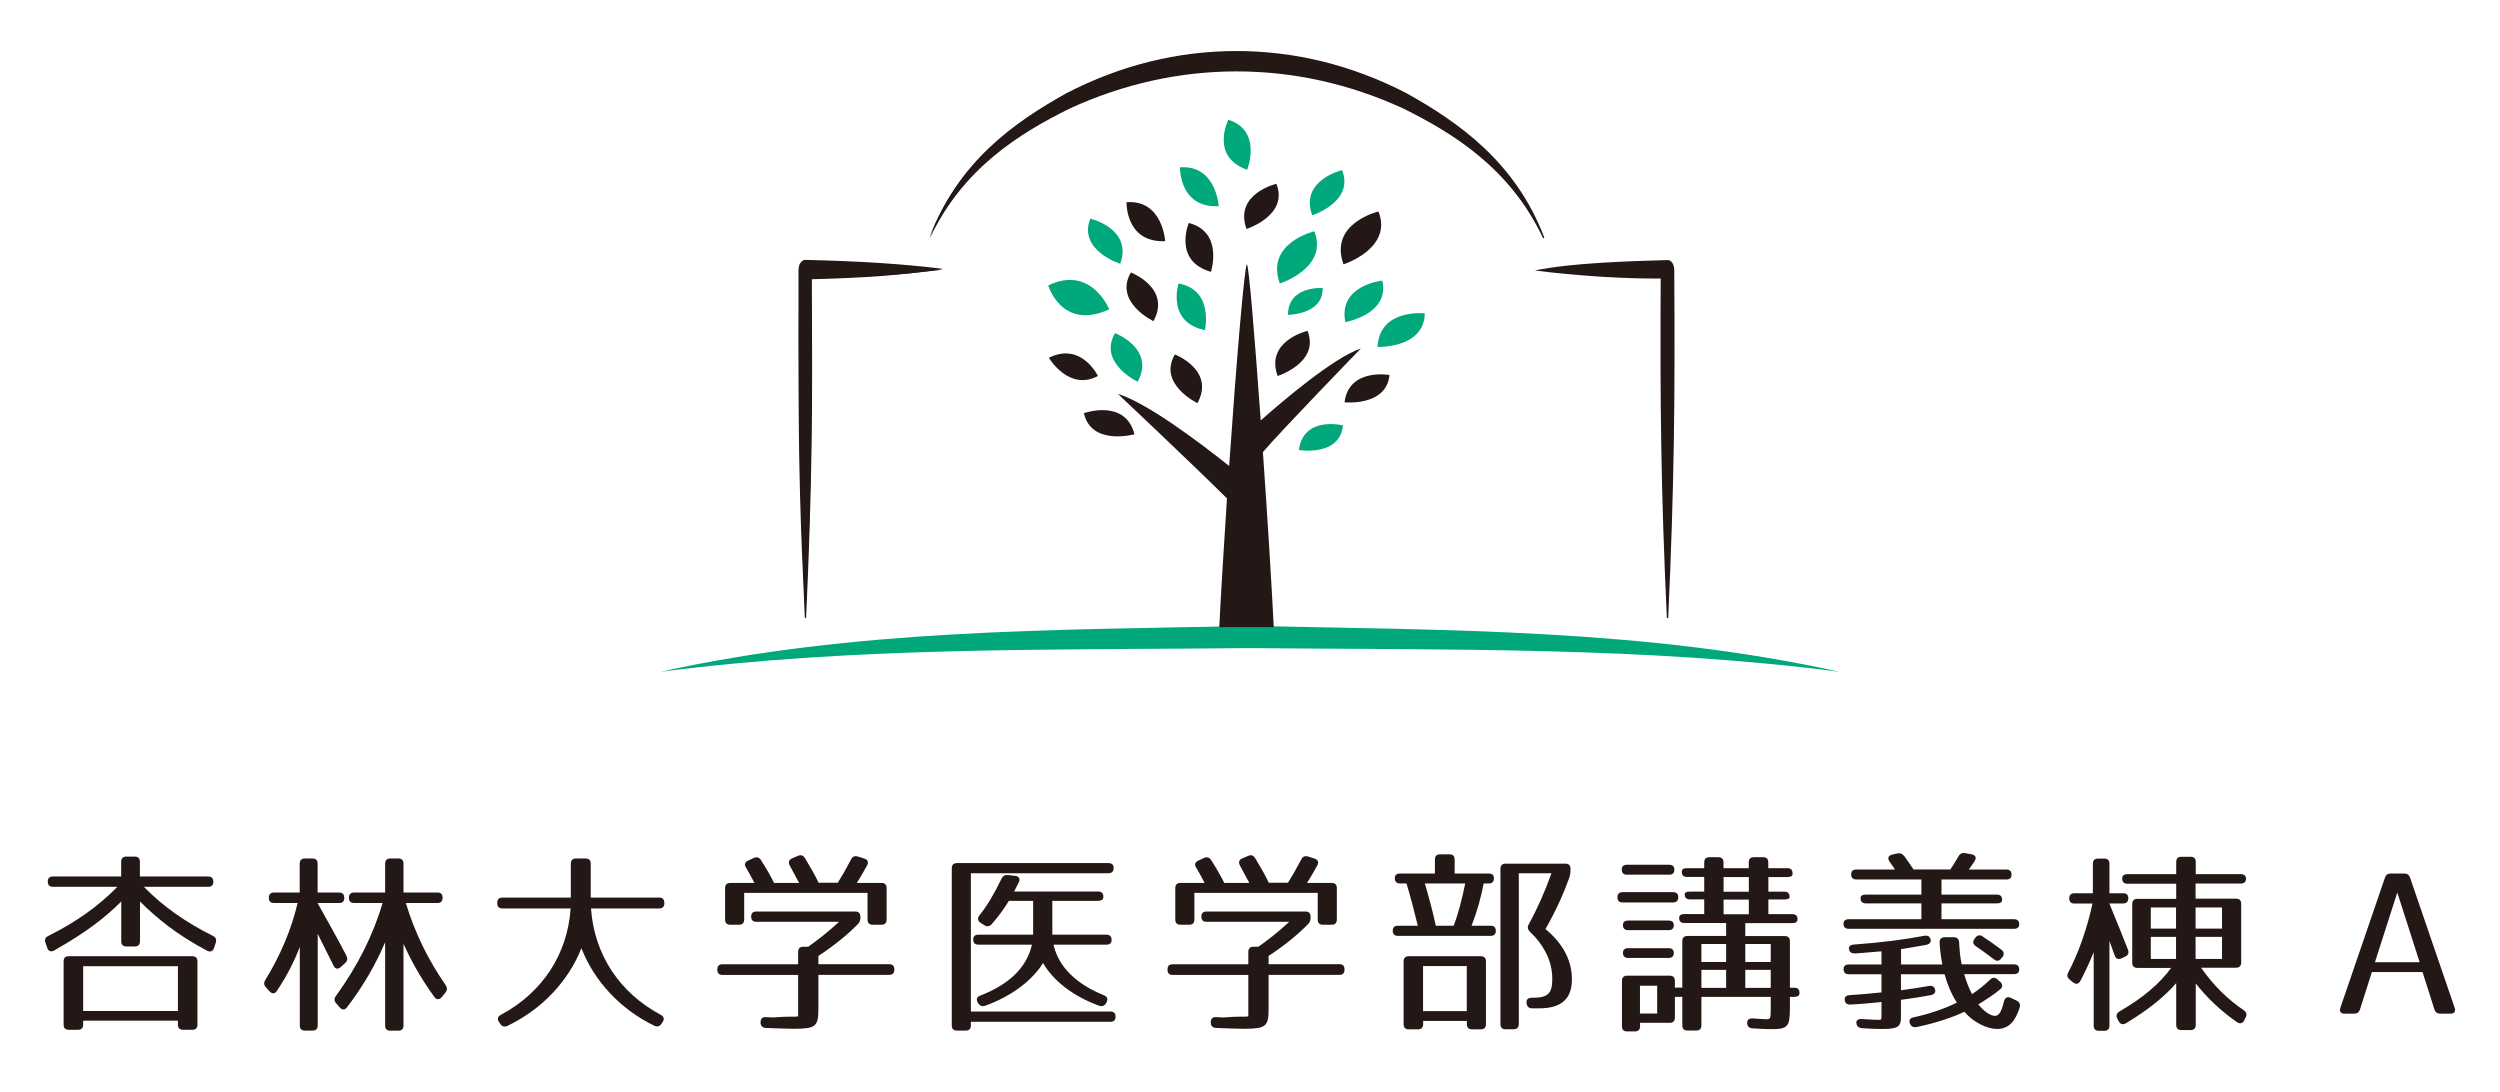 <?xml version="1.0" encoding="UTF-8"?><svg id="_イヤー_1" xmlns="http://www.w3.org/2000/svg" viewBox="0 0 276.27 120.68"><defs><style>.cls-1{fill:#00a87b;}.cls-2{fill:#231815;}</style></defs><g><g><path class="cls-2" d="M88.94,68.3c-.51-11.04-.67-16.26-.7-27.38-.02-2.47,0-4.94,0-7.41v-3.71c.01-.33,.11-.63,.28-.84,.13-.15,.3-.24,.47-.24,6.14,.14,10.83,.45,15.22,.99-4.24,.7-8.72,1-14.52,1.15,.14,14.05,.05,22.82-.61,37.43h-.14Z"/><path class="cls-2" d="M104.21,29.8c-5.06,.63-10.13,.88-15.2,1l.68-.99c.08,14.83,0,23.69-.68,38.49-.51-11.11-.67-16.25-.7-27.37-.02-3.71,.02-7.41,.02-11.12,0-.55,.29-1,.67-1,5.08,.12,10.14,.37,15.21,1h0Z"/><path class="cls-2" d="M184.2,68.3c-.67-14.7-.75-23.46-.68-37.52-.25,0-.49,0-.74,0-1.91,0-3.88-.08-5.84-.2-2.67-.17-5.07-.4-7.33-.69,2.27-.46,4.67-.68,7.33-.85,2.45-.15,4.89-.24,7.33-.3h0c.18,0,.35,.08,.48,.24,.17,.21,.27,.51,.27,.83,.09,14.62,0,23.64-.67,38.49h-.14Z"/></g><path class="cls-2" d="M102.75,26.34c3.04-8.44,9.36-12.84,15.12-16.05,5.98-3.09,12.29-4.65,18.77-4.65s12.8,1.57,18.77,4.65c5.76,3.21,12.07,7.61,15.25,15.97l-.13,.08c-3.61-7.7-9.87-11.59-15.52-14.38-5.9-2.7-12.08-4.07-18.36-4.07s-12.46,1.37-18.37,4.07c-5.65,2.79-11.91,6.67-15.52,14.37Z"/><path class="cls-2" d="M170.59,26.3c-3.59-7.66-9.75-11.55-15.56-14.42-11.89-5.44-24.9-5.43-36.79,0-5.8,2.86-11.97,6.76-15.56,14.41,3.14-8.27,9.41-12.7,15.21-15.93,11.99-6.19,25.49-6.19,37.48,0,5.8,3.23,12.07,7.66,15.21,15.93h0Z"/><path class="cls-1" d="M203.28,74.24c-21.55-2.8-43.44-2.4-65.14-2.62-21.7,.23-43.59-.18-65.14,2.62,21.32-4.73,43.4-4.61,65.14-5.07,21.75,.46,43.82,.34,65.14,5.07h0Z"/><path class="cls-2" d="M150.39,38.51c-3.04,1.01-8.74,5.89-11.07,7.95-.68-9.43-1.32-17.24-1.53-17.24-.25,0-1.18,10.95-1.96,22.27-3.36-2.67-9.1-6.98-12.29-7.96,0,0,8.06,7.59,12.05,11.55-.36,5.49-.68,10.69-.85,14.22h6.02c-.23-4.62-.69-12.08-1.2-19.34,2.25-2.62,10.82-11.44,10.82-11.44Z"/><path class="cls-2" d="M141.19,41.55s4.69-1.49,3.3-4.99c0,0-4.71,1.11-3.3,4.99Z"/><path class="cls-1" d="M143.54,49.73s4.52,.77,4.87-2.72c0,0-4.37-1.1-4.87,2.72Z"/><path class="cls-1" d="M146.16,31.83s-3.82-.28-3.83,2.96c0,0,3.92-.01,3.83-2.96Z"/><path class="cls-1" d="M152.23,38.34s5.16,.18,5.22-3.71c0,0-5.02-.56-5.22,3.71Z"/><path class="cls-2" d="M115.91,39.54s2.2,3.73,5.42,2.01c0,0-1.83-3.81-5.42-2.01Z"/><path class="cls-1" d="M148.67,35.6s4.95-.88,4.09-4.59c0,0-4.91,.49-4.09,4.59Z"/><path class="cls-2" d="M148.58,44.46s4.64,.48,4.97-3.02c0,0-4.49-.81-4.97,3.02Z"/><path class="cls-1" d="M141.43,31.33s5.42-1.73,3.81-5.77c0,0-5.44,1.28-3.81,5.77Z"/><path class="cls-1" d="M148.31,18.8s-4.71,1.11-3.3,4.99c0,0,4.69-1.49,3.3-4.99Z"/><path class="cls-2" d="M148.47,29.21s5.48-1.75,3.86-5.84c0,0-5.51,1.3-3.86,5.84Z"/><path class="cls-2" d="M137.75,25.3s4.69-1.49,3.3-4.99c0,0-4.71,1.11-3.3,4.99Z"/><path class="cls-1" d="M123.79,29.15c1.41-3.89-3.3-4.99-3.3-4.99-1.39,3.5,3.3,4.99,3.3,4.99Z"/><path class="cls-1" d="M122.58,34.19s-1.98-4.94-6.74-2.65c0,0,1.46,5.04,6.74,2.65Z"/><path class="cls-1" d="M133.16,36.48s1-4.47-2.92-5.15c0,0-1.37,4.29,2.92,5.15Z"/><path class="cls-2" d="M133.82,30.04s1.42-4.41-2.45-5.4c0,0-1.77,4.2,2.45,5.4Z"/><path class="cls-1" d="M134.68,22.79s-.27-4.59-4.28-4.3c0,0-.13,4.5,4.28,4.3Z"/><path class="cls-1" d="M137.82,18.76s1.72-4.31-2.08-5.53c0,0-2.05,4.08,2.08,5.53Z"/><path class="cls-2" d="M128.76,26.65s-.26-4.59-4.27-4.31c0,0-.14,4.5,4.27,4.31Z"/><path class="cls-2" d="M132.33,44.55c1.99-3.66-2.5-5.38-2.5-5.38-1.91,3.28,2.5,5.38,2.5,5.38Z"/><path class="cls-2" d="M124.97,30.11c-1.91,3.28,2.5,5.38,2.5,5.38,1.99-3.66-2.5-5.38-2.5-5.38Z"/><path class="cls-1" d="M123.22,36.81c-1.91,3.28,2.5,5.38,2.5,5.38,1.99-3.66-2.5-5.38-2.5-5.38Z"/><path class="cls-2" d="M119.78,45.66c.82,3.65,5.59,2.33,5.59,2.33-1.02-3.98-5.59-2.33-5.59-2.33Z"/></g><g><path class="cls-2" d="M23.58,97.44c0,.37-.19,.56-.58,.56h-7.1c2.08,2.14,4.61,3.92,7.64,5.43,.32,.15,.41,.41,.3,.76l-.19,.58c-.13,.37-.43,.48-.78,.28-3.44-1.82-5.6-3.64-7.4-5.43v4.39c0,.39-.2,.58-.58,.58h-.91c-.39,0-.58-.19-.58-.58v-4.39c-1.8,1.8-3.79,3.35-7.4,5.41-.35,.19-.65,.11-.78-.28l-.19-.56c-.13-.35-.02-.61,.3-.76,3.03-1.51,5.56-3.29,7.64-5.43H5.86c-.39,0-.58-.19-.58-.58,0-.37,.19-.56,.58-.56h7.53v-1.62c0-.39,.2-.58,.58-.58h.91c.39,0,.58,.19,.58,.58v1.62h7.53c.39,0,.58,.19,.58,.58Zm-2.34,16.36h-1c-.39,0-.58-.19-.58-.58v-.43H9.19v.43c0,.39-.2,.58-.58,.58h-1c-.39,0-.58-.19-.58-.58v-6.97c0-.39,.19-.58,.58-.58h13.63c.39,0,.58,.19,.58,.58v6.97c0,.39-.19,.58-.58,.58Zm-1.58-7.03H9.19v4.95h10.47v-4.95Z"/><path class="cls-2" d="M38.05,99.21c0,.39-.19,.58-.58,.58h-2.38c1.19,2.12,2.27,4.05,3.2,5.84,.15,.3,.11,.56-.15,.8l-.48,.43c-.32,.28-.61,.24-.8-.15-.54-1.1-1.13-2.29-1.75-3.51v10.11c0,.39-.19,.58-.58,.58h-.82c-.39,0-.58-.19-.58-.58v-8.66c-.65,1.67-1.47,3.27-2.53,4.85-.22,.35-.54,.35-.82,.04l-.39-.43c-.24-.26-.26-.52-.07-.82,1.62-2.62,2.86-5.5,3.57-8.5h-2.6c-.39,0-.58-.19-.58-.58s.2-.58,.58-.58h2.83v-3.18c0-.39,.2-.58,.58-.58h.82c.39,0,.58,.19,.58,.58v3.18h2.36c.39,0,.58,.19,.58,.58Zm10.86,0c0,.39-.2,.58-.58,.58h-3.48c.97,3.25,2.47,6.3,4.41,9.09,.19,.3,.17,.54-.04,.82l-.41,.5c-.26,.3-.58,.3-.82-.04-1.45-2.01-2.55-3.96-3.4-5.86v9.02c0,.39-.19,.58-.58,.58h-.87c-.39,0-.58-.19-.58-.58v-9.2c-1.04,2.47-2.44,4.87-4.2,7.18-.24,.32-.54,.35-.82,.02l-.39-.45c-.24-.26-.24-.52-.02-.82,2.36-3.25,4.11-6.71,5.15-10.26h-3.14c-.39,0-.58-.19-.58-.58s.2-.58,.58-.58h3.42v-3.18c0-.39,.2-.58,.58-.58h.87c.39,0,.58,.19,.58,.58v3.18h3.74c.39,0,.58,.19,.58,.58Z"/><path class="cls-2" d="M73.42,99.77v.04c0,.39-.2,.58-.58,.58h-7.53c.37,5.19,3.22,9.35,7.7,11.75,.37,.19,.43,.48,.22,.8l-.13,.19c-.19,.3-.48,.37-.8,.22-3.79-1.84-6.66-4.98-8.05-8.57-1.41,3.59-4.33,6.75-8.18,8.59-.33,.15-.61,.06-.8-.24l-.13-.19c-.22-.32-.15-.61,.22-.8,4.48-2.4,7.34-6.56,7.7-11.75h-7.53c-.39,0-.58-.19-.58-.58v-.04c0-.39,.2-.58,.58-.58h7.55v-3.74c0-.39,.19-.58,.58-.58h1.04c.39,0,.58,.19,.58,.58v3.74h7.55c.39,0,.58,.19,.58,.58Z"/><path class="cls-2" d="M94.81,102.11c-1.13,1.17-2.6,2.36-4.37,3.53v.91h7.81c.39,0,.58,.19,.58,.58v.02c0,.39-.19,.58-.58,.58h-7.81v3.77c0,1.95-.3,2.19-2.79,2.19-.45,0-1.47-.04-2.99-.09-.39-.02-.61-.22-.61-.58v-.04c0-.39,.19-.61,.58-.58l.82,.04,.26-.02c1.49-.13,2.18-.02,2.49-.11v-4.57h-8.35c-.39,0-.58-.19-.58-.58v-.02c0-.39,.19-.58,.58-.58h8.35v-1.36c0-.39,.19-.58,.58-.58h.54c.97-.69,2.14-1.58,3.4-2.75h-9.13c-.39,0-.58-.19-.58-.58,0-.37,.19-.56,.58-.56h10.91c.39,0,.58,.19,.58,.58v.11c0,.28-.09,.5-.28,.71Zm-5.86-7.29c.61,1.04,1.15,1.93,1.51,2.73h2.12c.39-.61,.89-1.47,1.47-2.57,.17-.35,.43-.43,.78-.32l.69,.22c.37,.11,.5,.41,.3,.76-.32,.58-.69,1.23-1.13,1.93h2.71c.39,0,.58,.19,.58,.58v3.46c0,.39-.19,.58-.58,.58h-.95c-.39,0-.58-.19-.58-.58v-2.94h-13.63v2.94c0,.39-.19,.58-.58,.58h-.95c-.39,0-.58-.19-.58-.58v-3.46c0-.39,.2-.58,.58-.58h2.66c-.32-.65-.65-1.21-.93-1.69-.22-.32-.13-.61,.24-.78l.61-.28c.32-.15,.61-.09,.8,.22,.58,.91,1.06,1.73,1.45,2.53h2.77c-.41-.78-.76-1.43-1.04-1.93-.17-.32-.11-.63,.26-.78l.65-.28c.33-.15,.58-.06,.78,.26Z"/><path class="cls-2" d="M123.06,95.94c0,.37-.2,.56-.58,.56h-15.19v15.28h15.41c.39,0,.58,.19,.58,.58,0,.37-.2,.56-.58,.56h-15.41v.39c0,.39-.2,.58-.58,.58h-.95c-.39,0-.58-.19-.58-.58v-17.35c0-.39,.19-.58,.58-.58h16.73c.39,0,.58,.19,.58,.56Zm-10.49,1.58c-.2,.39-.33,.69-.5,1h9.28c.39,0,.58,.19,.58,.58,0,.3-.19,.45-.58,.45h-5.06v3.74h5.97c.39,0,.58,.19,.58,.58,0,.35-.19,.52-.58,.52h-5.84c.56,2.47,2.51,4.35,5.58,5.6,.39,.15,.45,.43,.28,.78l-.04,.09c-.19,.3-.45,.39-.78,.28-2.92-1.06-5.11-2.81-6.19-4.72-1.19,1.9-3.44,3.66-6.4,4.72-.32,.11-.58,.02-.78-.28l-.04-.06c-.2-.37-.09-.65,.28-.78,3.16-1.23,5.11-3.05,5.71-5.63h-5.91c-.39,0-.58-.19-.58-.58,0-.35,.19-.52,.58-.52h6.04v-3.74h-2.68c-.5,.82-1.1,1.67-1.9,2.58-.24,.26-.52,.3-.82,.11l-.41-.26c-.32-.22-.37-.52-.13-.82,.84-1.04,1.62-2.34,2.45-4.07,.15-.3,.37-.43,.71-.39l.8,.09c.43,.04,.58,.35,.39,.74Z"/><path class="cls-2" d="M144.56,102.11c-1.13,1.17-2.6,2.36-4.37,3.53v.91h7.81c.39,0,.58,.19,.58,.58v.02c0,.39-.19,.58-.58,.58h-7.81v3.77c0,1.95-.3,2.19-2.79,2.19-.45,0-1.47-.04-2.99-.09-.39-.02-.61-.22-.61-.58v-.04c0-.39,.19-.61,.58-.58l.82,.04,.26-.02c1.49-.13,2.18-.02,2.49-.11v-4.57h-8.35c-.39,0-.58-.19-.58-.58v-.02c0-.39,.19-.58,.58-.58h8.35v-1.36c0-.39,.19-.58,.58-.58h.54c.97-.69,2.14-1.58,3.4-2.75h-9.13c-.39,0-.58-.19-.58-.58,0-.37,.19-.56,.58-.56h10.91c.39,0,.58,.19,.58,.58v.11c0,.28-.09,.5-.28,.71Zm-5.86-7.29c.61,1.04,1.15,1.93,1.51,2.73h2.12c.39-.61,.89-1.47,1.47-2.57,.17-.35,.43-.43,.78-.32l.69,.22c.37,.11,.5,.41,.3,.76-.32,.58-.69,1.23-1.13,1.93h2.71c.39,0,.58,.19,.58,.58v3.46c0,.39-.19,.58-.58,.58h-.95c-.39,0-.58-.19-.58-.58v-2.94h-13.63v2.94c0,.39-.19,.58-.58,.58h-.95c-.39,0-.58-.19-.58-.58v-3.46c0-.39,.2-.58,.58-.58h2.66c-.32-.65-.65-1.21-.93-1.69-.22-.32-.13-.61,.24-.78l.61-.28c.32-.15,.61-.09,.8,.22,.58,.91,1.06,1.73,1.45,2.53h2.77c-.41-.78-.76-1.43-1.04-1.93-.17-.32-.11-.63,.26-.78l.65-.28c.33-.15,.58-.06,.78,.26Z"/><path class="cls-2" d="M165.08,97.11c0,.35-.2,.52-.58,.52h-.54c-.3,1.54-.71,3.05-1.34,4.67h2.1c.39,0,.58,.19,.58,.58,0,.35-.19,.54-.58,.54h-10.23c-.39,0-.58-.19-.58-.58,0-.35,.19-.54,.58-.54h2.19c-.41-1.69-.82-3.25-1.25-4.67h-.71c-.39,0-.58-.19-.58-.58,0-.35,.19-.52,.58-.52h3.85v-1.54c0-.39,.19-.58,.58-.58h1.02c.39,0,.58,.19,.58,.58v1.54h3.77c.39,0,.58,.19,.58,.58Zm-1.45,16.64h-.95c-.39,0-.58-.19-.58-.58v-.35h-4.83v.35c0,.39-.2,.58-.58,.58h-1c-.39,0-.58-.19-.58-.58v-6.92c0-.39,.2-.58,.58-.58h7.94c.39,0,.58,.19,.58,.58v6.92c0,.39-.2,.58-.58,.58Zm-1.54-6.99h-4.83v4.98h4.83v-4.98Zm-3.42-4.46h1.97c.5-1.28,.91-2.88,1.28-4.67h-4.46c.48,1.64,.89,3.18,1.21,4.67Zm14.78-5.39c-.63,1.77-1.49,3.7-2.66,5.76,1.97,1.62,2.92,3.53,2.92,5.54,0,2.16-1.13,3.22-3.64,3.22h-.74c-.37,0-.56-.17-.63-.54-.06-.39,.13-.63,.54-.63h.09c1.71,0,2.21-.43,2.21-2.1,0-1.9-.89-3.7-2.47-5.19-.26-.26-.3-.52-.13-.82,.93-1.69,1.77-3.59,2.51-5.65h-3.61v16.66c0,.39-.2,.58-.58,.58h-.87c-.39,0-.58-.19-.58-.58v-17.14c0-.39,.19-.58,.58-.58h6.58c.39,0,.58,.19,.58,.58v.17c0,.28-.02,.45-.11,.71Z"/><path class="cls-2" d="M185.46,99.15c0,.39-.2,.58-.58,.58h-5.56c-.39,0-.58-.19-.58-.58,0-.37,.2-.56,.58-.56h5.56c.39,0,.58,.19,.58,.56Zm12.64-2.62c0,.26-.19,.39-.58,.39h-2.1v1.62h1.77c.39,0,.58,.19,.58,.58,0,.17-.2,.28-.58,.28h-1.77v1.62h2.64c.39,0,.58,.19,.58,.58,0,.26-.19,.41-.58,.41h-5.19v1.43h4.35c.39,0,.58,.19,.58,.58v5.13h.48c.39,0,.58,.19,.58,.58,0,.28-.19,.43-.58,.43h-.48v1.19c0,2.1-.22,2.38-2.06,2.38-.3,0-1.08-.02-2.08-.09-.37-.02-.58-.24-.58-.58-.02-.35,.2-.54,.61-.52,.71,.06,1.25,.09,1.45,.09,.52,0,.54-.02,.54-1.28v-1.19h-7.66v3.14c0,.39-.19,.58-.58,.58h-.95c-.39,0-.58-.19-.58-.58v-3.14h-.82v2.29c0,.39-.2,.58-.58,.58h-3.27v.37c0,.39-.19,.58-.58,.58h-.84c-.39,0-.58-.19-.58-.58v-5c0-.39,.2-.58,.58-.58h4.69c.39,0,.58,.19,.58,.58v.74h.82v-5.13c0-.39,.2-.58,.58-.58h4.26v-1.43h-4.61c-.39,0-.58-.19-.58-.58,0-.26,.19-.41,.58-.41h2.19v-1.62h-1.58c-.39,0-.58-.19-.58-.58,0-.17,.2-.28,.58-.28h1.58v-1.62h-1.9c-.39,0-.58-.19-.58-.58,0-.26,.19-.39,.58-.39h1.9v-.63c0-.39,.19-.58,.58-.58h.97c.39,0,.58,.19,.58,.58v.63h2.79v-.63c0-.39,.19-.58,.58-.58h1c.39,0,.58,.19,.58,.58v.63h2.1c.39,0,.58,.19,.58,.58Zm-13.07-.43c0,.37-.19,.56-.58,.56h-4.65c-.39,0-.58-.19-.58-.58,0-.35,.2-.52,.58-.52h4.65c.39,0,.58,.19,.58,.54Zm-.06,6.15c0,.35-.2,.54-.58,.54h-4.46c-.39,0-.58-.19-.58-.58,0-.3,.2-.48,.58-.48h4.46c.39,0,.58,.17,.58,.52Zm0,3.07c0,.35-.2,.54-.58,.54h-4.46c-.39,0-.58-.19-.58-.58,0-.32,.2-.5,.58-.5h4.46c.39,0,.58,.19,.58,.54Zm-1.84,3.61h-1.9v3.07h1.9v-3.07Zm7.62-4.61h-2.73v1.99h2.73v-1.99Zm0,2.86h-2.73v1.99h2.73v-1.99Zm2.51-10.26h-2.79v1.62h2.79v-1.62Zm0,2.49h-2.79v1.62h2.79v-1.62Zm2.42,4.91h-2.81v1.99h2.81v-1.99Zm0,2.86h-2.81v1.99h2.81v-1.99Z"/><path class="cls-2" d="M218.21,95.16l-.63,.93h4.13c.39,0,.58,.19,.58,.58,0,.35-.2,.52-.58,.52h-7.16v1.67h6.12c.39,0,.58,.19,.58,.58,0,.26-.2,.39-.58,.39h-6.12v1.75h8.01c.39,0,.58,.19,.58,.58,0,.3-.2,.48-.58,.48h-18.26c-.39,0-.58-.19-.58-.58,0-.3,.2-.48,.58-.48h8.03v-1.75h-6.14c-.39,0-.58-.19-.58-.58,0-.26,.2-.39,.58-.39h6.14v-1.67h-7.18c-.39,0-.58-.19-.58-.58,0-.35,.19-.52,.58-.52h4.26c-.22-.35-.43-.63-.61-.89-.24-.37-.13-.65,.3-.76l.56-.13c.32-.06,.56,.02,.78,.3,.52,.71,.84,1.21,1.02,1.47h4.07c.17-.22,.45-.69,.89-1.43,.17-.32,.41-.43,.76-.37l.71,.13c.43,.09,.56,.39,.32,.74Zm-13.24,10.19c-.39,.02-.61-.15-.65-.52-.02-.26,.17-.43,.56-.45,2.99-.22,5.54-.54,7.77-.97,.35-.06,.58,.04,.69,.37,.09,.32-.07,.54-.45,.63-.78,.15-1.73,.3-2.81,.48v1.69h4.56c-.15-.82-.26-1.6-.3-2.4-.02-.39,.19-.61,.58-.61h.97c.39,0,.58,.19,.61,.58,.04,.89,.13,1.71,.28,2.42h5.78c.39,0,.58,.19,.58,.58,0,.32-.2,.5-.58,.5h-5.5c.26,.93,.58,1.69,.87,2.21,.54-.37,1.36-.97,1.99-1.6,.26-.26,.54-.28,.82-.02l.3,.26c.28,.26,.3,.56,0,.82-.65,.56-1.54,1.13-2.42,1.67,.93,1.17,1.73,1.34,1.99,1.25,.3-.11,.56-.39,.84-1.56,.11-.45,.39-.58,.76-.41l.63,.3c.33,.15,.45,.41,.35,.76-.45,1.51-1.23,2.38-2.47,2.38-1.13,0-2.62-.71-3.64-1.9-1.43,.67-3.22,1.25-5.28,1.69-.35,.06-.58-.04-.74-.39-.15-.35,0-.61,.41-.69,1.71-.37,3.27-.89,4.78-1.62-.67-1.06-1.06-2.06-1.36-3.14h-4.82v1.77c1.21-.15,2.25-.32,3.12-.48,.37-.06,.61,.11,.67,.5,.02,.28-.13,.45-.5,.52-.89,.17-1.99,.35-3.29,.52v1.86c0,1.15-.33,1.36-2.16,1.36-.45,0-1.19-.02-2.16-.09-.37-.02-.58-.24-.61-.58-.02-.3,.22-.45,.61-.43,.87,.06,1.47,.09,1.82,.09,.37,0,.35,.02,.35-.78v-1.19c-1.06,.11-2.21,.22-3.42,.28-.39,.02-.61-.15-.65-.52-.02-.3,.15-.5,.54-.52,.93-.06,2.12-.15,3.53-.3v-2.01h-3.61c-.39,0-.58-.19-.58-.58,0-.32,.2-.5,.58-.5h3.61v-1.45c-.74,.06-1.73,.15-2.94,.24Zm14.13-1.86c.74,.48,1.43,.97,2.06,1.45,.3,.22,.35,.52,.13,.82l-.13,.15c-.22,.3-.5,.35-.8,.11-.65-.5-1.41-1.04-2.03-1.47-.32-.22-.35-.48-.13-.8l.09-.13c.24-.28,.52-.35,.82-.13Z"/><path class="cls-2" d="M235.19,99.28c0,.37-.2,.56-.58,.56h-1.51c1.02,2.47,1.69,4.18,2.06,5.11,.13,.35,.02,.61-.3,.76l-.41,.19c-.35,.17-.63,.06-.76-.32s-.35-.93-.58-1.6v9.35c0,.39-.19,.58-.58,.58h-.58c-.39,0-.58-.19-.58-.58v-8.11c-.45,1.13-.91,2.1-1.47,3.18-.19,.35-.5,.41-.8,.17l-.37-.3c-.28-.24-.35-.48-.17-.8,1.19-2.29,2.08-4.89,2.68-7.62h-1.99c-.39,0-.58-.19-.58-.58,0-.37,.19-.56,.58-.56h2.03v-3.25c0-.39,.2-.58,.58-.58h.67c.39,0,.58,.19,.58,.58v3.25h1.51c.39,0,.58,.19,.58,.58Zm13-2.12c0,.3-.2,.48-.58,.48h-4.98v1.67h4.46c.39,0,.58,.19,.58,.58v6.47c0,.39-.2,.58-.58,.58h-3.85c1.38,1.99,3.01,3.55,4.72,4.7,.3,.22,.37,.48,.2,.8l-.15,.3c-.17,.37-.48,.43-.8,.22-1.8-1.25-3.35-2.73-4.56-4.28v4.57c0,.39-.2,.58-.58,.58h-1c-.39,0-.58-.19-.58-.58v-4.61c-1.28,1.49-3.14,2.99-5.56,4.44-.35,.19-.63,.11-.8-.24l-.15-.28c-.17-.32-.07-.61,.26-.8,2.51-1.45,4.41-3.03,5.69-4.8h-3.72c-.39,0-.58-.19-.58-.58v-6.47c0-.39,.19-.58,.58-.58h4.28v-1.67h-5.39c-.39,0-.58-.19-.58-.58,0-.3,.2-.48,.58-.48h5.39v-1.34c0-.39,.19-.58,.58-.58h1c.39,0,.58,.19,.58,.58v1.34h4.98c.39,0,.58,.19,.58,.58Zm-7.72,3.12h-2.79v2.34h2.79v-2.34Zm0,3.25h-2.79v2.44h2.79v-2.44Zm5.08-3.25h-2.92v2.34h2.92v-2.34Zm0,3.25h-2.92v2.44h2.92v-2.44Z"/><path class="cls-2" d="M266.33,96.98l4.93,14.39c.13,.39-.04,.65-.45,.65h-1.13c-.35,0-.54-.15-.65-.45l-1.32-4.15h-5.6l-1.32,4.15c-.11,.3-.3,.45-.65,.45h-1.06c-.41,0-.58-.26-.45-.65l4.93-14.39c.11-.3,.3-.45,.63-.45h1.51c.32,0,.52,.15,.63,.45Zm1.06,9.35l-2.47-7.7-2.47,7.7h4.93Z"/></g></svg>